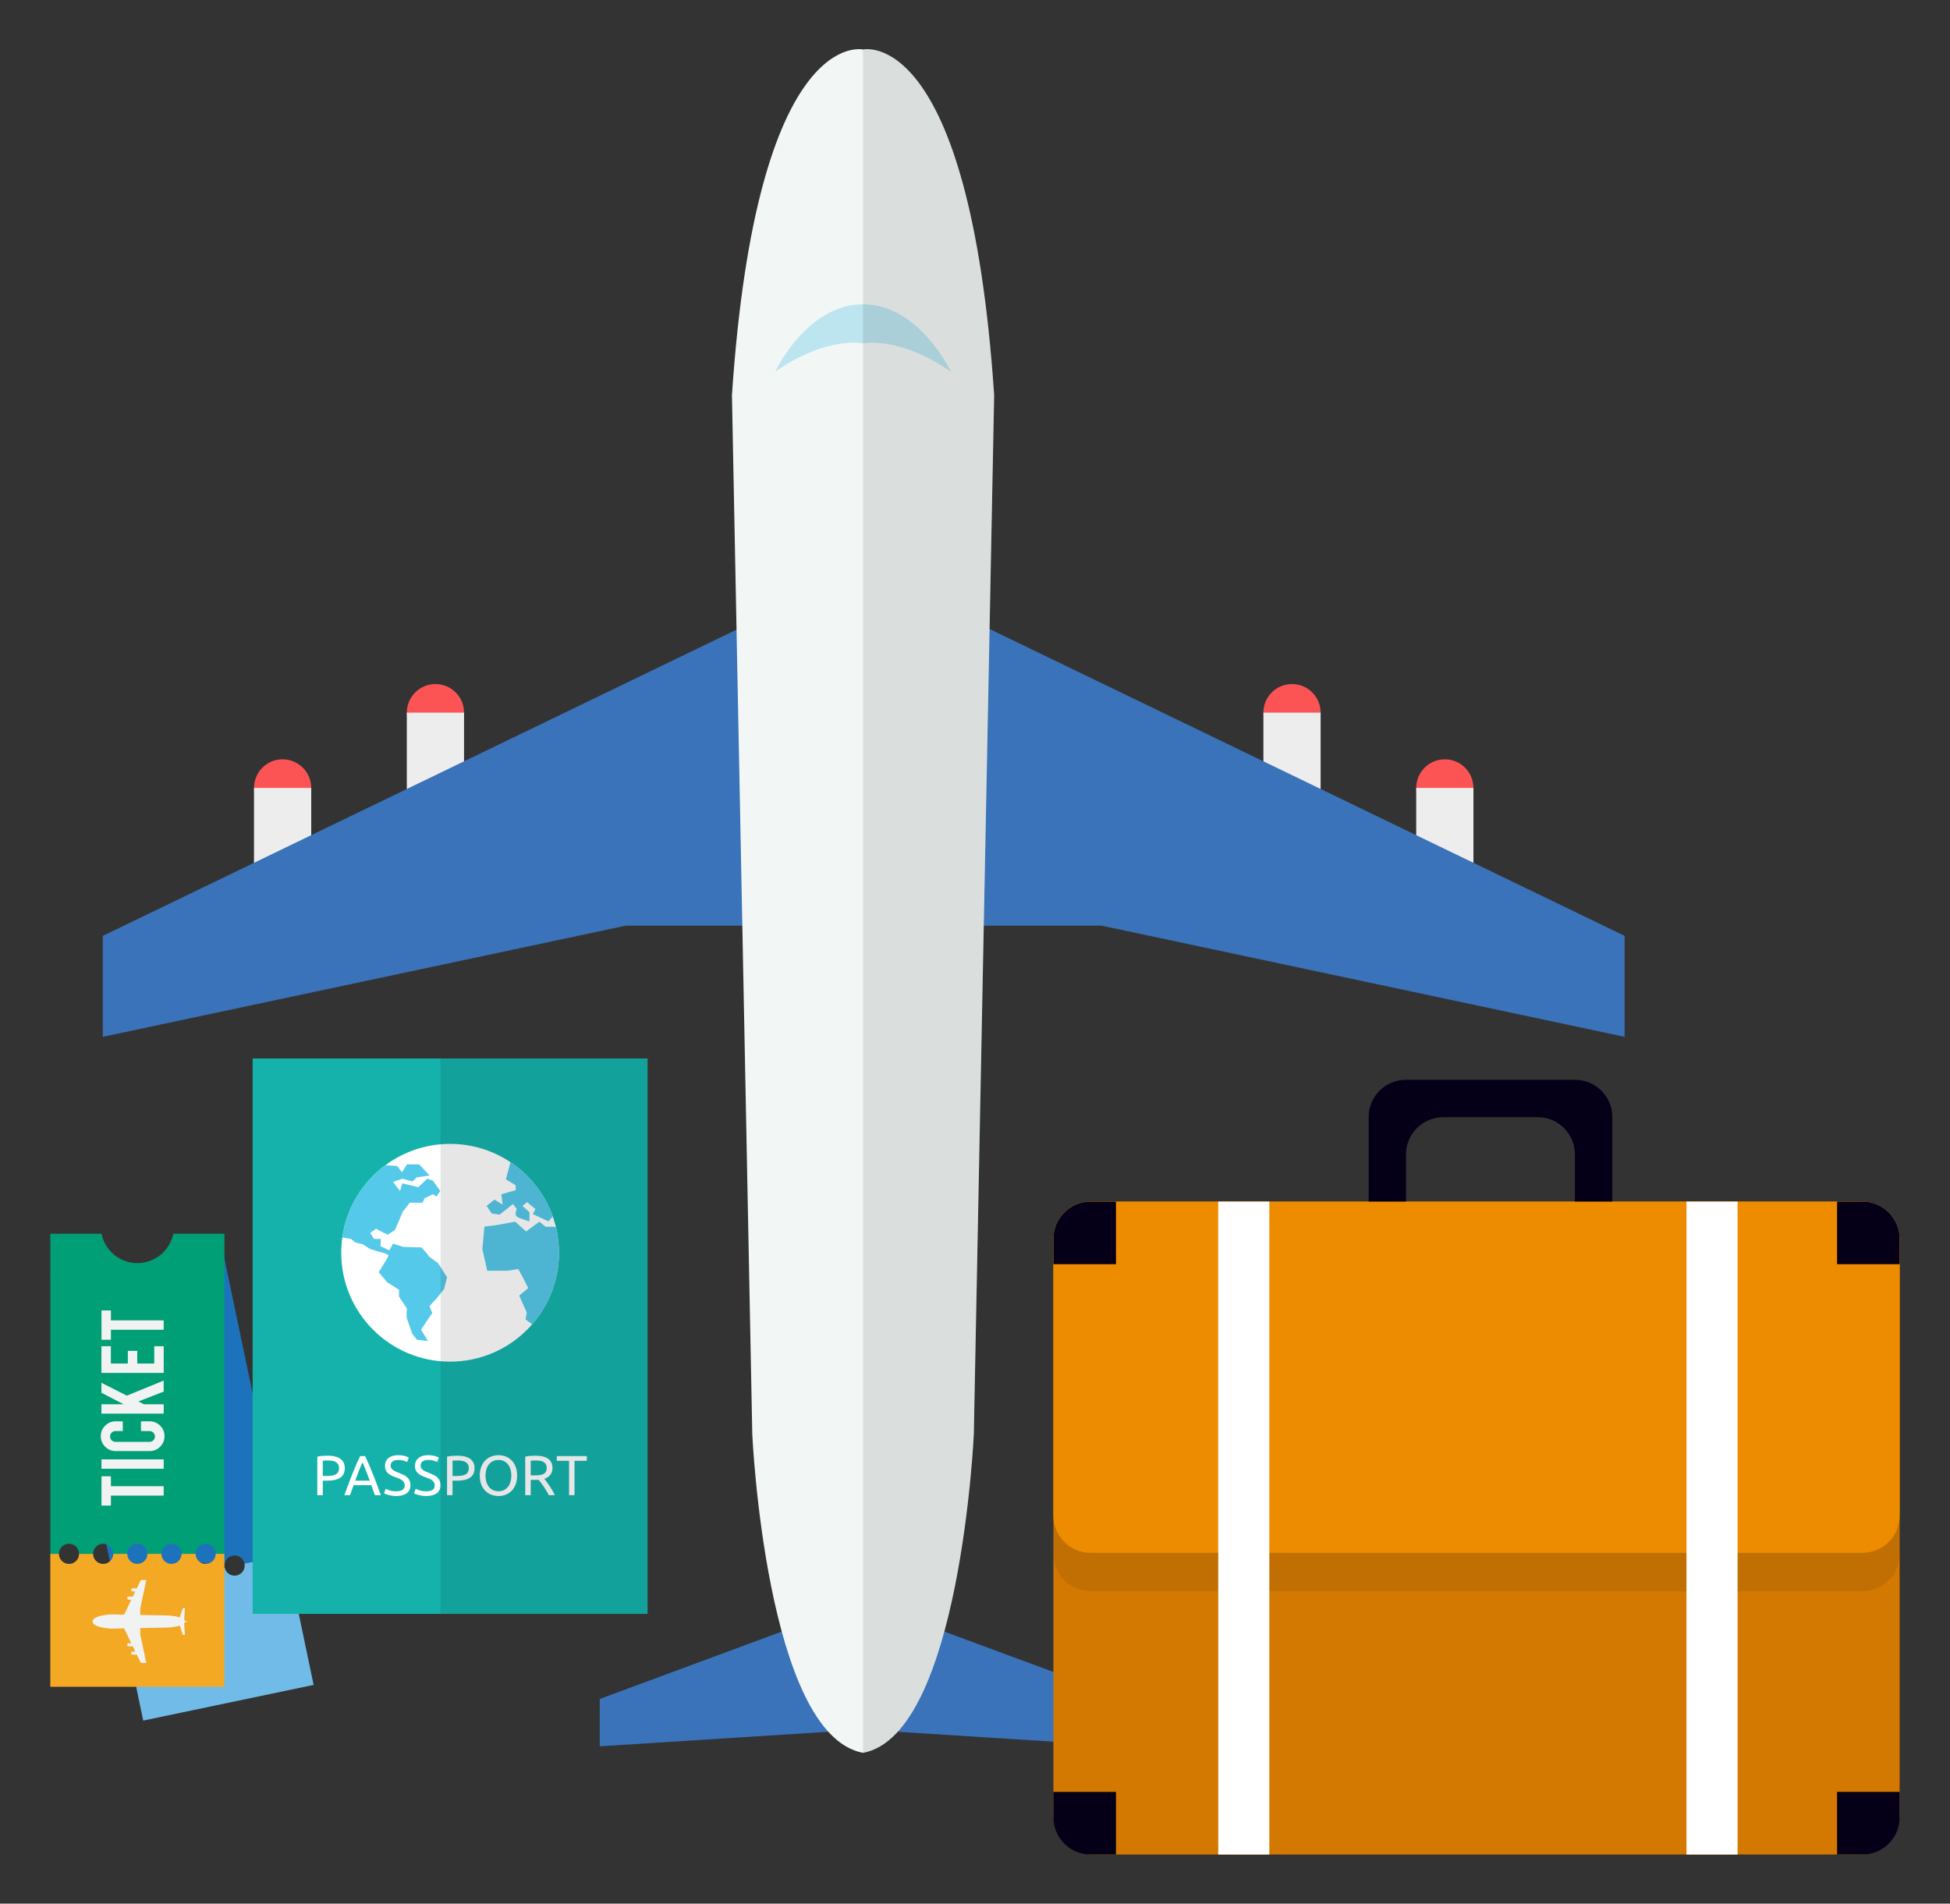 <?xml version="1.0" encoding="UTF-8"?>
<svg id="Air_Traveling" xmlns="http://www.w3.org/2000/svg" version="1.1" viewBox="0 0 280.961 274.279">
  <rect x="0" y="0" width="280.961" height="274.279" fill="#333333" stroke="none"/>
  <!-- Generator: Adobe Illustrator 29.1.0, SVG Export Plug-In . SVG Version: 2.1.0 Build 142)  -->
  <defs>
    <style>
      .st0 {
        fill: #ee8c00;
      }

      .st1 {
        fill: #f2f7f6;
      }

      .st2 {
        fill: #15b2ac;
      }

      .st3, .st4 {
        isolation: isolate;
        opacity: .1;
      }

      .st5 {
        fill: #050018;
      }

      .st6 {
        fill: #f1f2f2;
      }

      .st7 {
        fill: #009f76;
      }

      .st8 {
        fill: #fff;
      }

      .st9 {
        fill: #3a73b9;
      }

      .st10 {
        fill: #bce5f0;
      }

      .st11 {
        fill: #d37800;
      }

      .st12 {
        fill: #fc5454;
      }

      .st13 {
        fill: #1c73bb;
      }

      .st14 {
        fill: #f4a925;
      }

      .st15 {
        fill: #55c9e9;
      }

      .st16 {
        fill: #70bbe8;
      }

      .st17 {
        fill: #ededed;
      }

      .st4 {
        fill: #231f20;
      }
    </style>
  </defs>
  <g>
    <g>
      <g>
        <path class="st16" d="M38.917,225.984c-.785.165-1.556-.34-1.72-1.125l-1.973.413c.164.786-.339,1.556-1.125,1.721-.786.164-1.556-.34-1.721-1.125l-1.973.413c.165.786-.338,1.556-1.125,1.721-.785.165-1.556-.34-1.72-1.125l-1.973.413c.165.786-.339,1.556-1.125,1.721-.786.164-1.556-.339-1.721-1.125l-1.972.413c.165.786-.339,1.556-1.126,1.721-.785.165-1.556-.339-1.72-1.125l-1.212.254,3.926,18.754,24.551-5.138-3.925-18.755-1.222.256c.165.786-.338,1.556-1.125,1.721v-.005.002Z"/>
        <path class="st13" d="M20.406,185.574c-2.5.522-4.958-.819-5.926-3.08l-7.215,1.51,9.447,45.143,1.212-.254c-.164-.786.339-1.556,1.125-1.721.786-.165,1.556.34,1.721,1.125l1.972-.413c-.164-.786.339-1.556,1.126-1.721.785-.165,1.555.34,1.72,1.125l1.973-.413c-.165-.786.339-1.556,1.125-1.721.785-.165,1.556.339,1.72,1.125l1.973-.413c-.165-.786.339-1.556,1.126-1.721s1.556.338,1.72,1.125l1.973-.413c-.165-.786.339-1.556,1.125-1.721s1.556.338,1.72,1.125l1.222-.256-9.447-45.141-7.216,1.51c.02,2.46-1.693,4.676-4.192,5.198v.004l-.003-.003Z"/>
      </g>
      <g>
        <path class="st6" d="M23.538,219.148l.295,1.407-1.331.279-.865-4.132,1.331-.279.293,1.402,7.444-1.558.277,1.324-7.444,1.557h0Z"/>
        <path class="st6" d="M29.911,212.479l.277,1.324-8.773,1.837-.278-1.324,8.774-1.836h0Z"/>
        <path class="st6" d="M29.338,209.185c.122.583.021,1.122-.302,1.617-.323.493-.774.801-1.353.923l-4.79,1.003c-.583.123-1.122.021-1.617-.304s-.802-.778-.923-1.356c-.122-.583-.021-1.122.304-1.614.326-.492.778-.799,1.358-.921l1.001-.21.287,1.372-1.029.215c-.21.044-.374.157-.492.337s-.155.376-.112.585c.045.21.157.373.336.49.181.116.375.151.585.108l4.803-1.005c.211-.044.373-.155.489-.333.117-.179.154-.372.109-.583-.045-.21-.155-.374-.334-.492-.179-.119-.372-.156-.583-.113l-1.212.254-.287-1.372,1.226-.256c.583-.122,1.121-.02,1.613.305.492.326.799.776.919,1.35h.003Z"/>
        <path class="st6" d="M25.502,205.289l2.783-.583.277,1.324-8.781,1.837-.277-1.324,3.13-.655-3.47-.963-.295-1.41,3.961,1.061,4.755-3.212.325,1.556-3.274,2.136.865.232h0Z"/>
        <path class="st6" d="M27.359,200.289l-8.781,1.837-.789-3.767,1.331-.279.511,2.444,2.395-.5-.374-1.786,1.331-.279.374,1.787,2.396-.501-.511-2.444,1.33-.279.789,3.767h-.001Z"/>
        <path class="st6" d="M18.642,195.761l.295,1.407-1.331.279-.865-4.131,1.331-.279.292,1.401,7.443-1.558.277,1.324-7.444,1.557s.002,0,.002,0Z"/>
      </g>
    </g>
    <g>
      <g>
        <path class="st14" d="M29.634,225.33c-.802,0-1.454-.651-1.454-1.454h-2.016c0,.803-.651,1.454-1.454,1.454s-1.454-.651-1.454-1.454h-2.015c0,.803-.651,1.454-1.454,1.454s-1.454-.651-1.454-1.454h-2.016c0,.803-.651,1.454-1.454,1.454s-1.453-.651-1.453-1.454h-2.016c0,.803-.651,1.454-1.454,1.454s-1.453-.651-1.453-1.454h-1.238v19.162h25.082v-19.162h-1.248c0,.803-.652,1.454-1.454,1.454h.002Z"/>
        <path class="st7" d="M19.794,181.986c-2.555,0-4.685-1.816-5.17-4.228h-7.372v46.118h1.238c0-.802.651-1.454,1.453-1.454s1.454.652,1.454,1.454h2.016c0-.802.651-1.454,1.453-1.454s1.454.652,1.454,1.454h2.016c0-.802.652-1.454,1.454-1.454s1.454.652,1.454,1.454h2.015c0-.802.652-1.454,1.454-1.454s1.454.652,1.454,1.454h2.016c0-.802.652-1.454,1.454-1.454s1.454.652,1.454,1.454h1.248v-46.118h-7.372c-.485,2.412-2.614,4.228-5.17,4.228h-.001Z"/>
      </g>
      <g>
        <path class="st6" d="M15.982,215.489v1.438h-1.359v-4.222h1.359v1.43h7.605v1.353h-7.605Z"/>
        <path class="st6" d="M23.586,210.267v1.352h-8.963v-1.352h8.964-.001Z"/>
        <path class="st6" d="M23.7,206.927c0,.595-.209,1.104-.626,1.521-.418.418-.922.626-1.512.626h-4.893c-.595,0-1.103-.21-1.52-.63-.418-.419-.627-.925-.627-1.518,0-.595.211-1.101.63-1.517.419-.416.924-.622,1.517-.622h1.024v1.402h-1.052c-.215,0-.398.077-.551.23s-.229.335-.229.551.076.397.229.548c.152.149.335.225.551.225h4.908c.214,0,.397-.076.547-.225.15-.15.225-.333.225-.548s-.074-.398-.225-.551c-.149-.152-.333-.23-.547-.23h-1.238v-1.402h1.252c.595,0,1.101.21,1.517.63.415.419.622.923.622,1.509h-.002Z"/>
        <path class="st6" d="M20.743,202.327h2.844v1.353h-8.972v-1.353h3.198l-3.198-1.653v-1.441l3.66,1.851,5.312-2.17v1.59l-3.643,1.418.799.405h0Z"/>
        <path class="st6" d="M23.586,197.812h-8.971v-3.85h1.359v2.497h2.447v-1.825h1.359v1.825h2.447v-2.497h1.36v3.85h-.001Z"/>
        <path class="st6" d="M15.982,191.595v1.438h-1.359v-4.221h1.359v1.43h7.605v1.353h-7.605Z"/>
      </g>
      <path class="st6" d="M25.217,232.877c-.018-.003-.037-.006-.055-.009-.26-.044-.501-.071-.68-.088-.025-.002-.049-.004-.071-.006-.067-.005-.122-.009-.16-.011h-.018c-.026-.002-.041-.002-.041-.002l-3.986-.077v-.924l.871-4.098h-.792l-.572,1.184h-.586c-.124,0-.225.1-.225.224s.1.224.225.224h.371l-.362.749h-.598c-.123,0-.225.1-.225.224s.1.225.225.225h.381l-1.036,2.145-1.833-.036c-.453.03-.831.077-1.147.132-.064.011-.123.024-.182.036-.521.108-.849.243-1.052.376-.293.191-.33.374-.331.448,0,.024.002.037.002.037,0,0-.194.831,2.708,1.027l1.837-.036,1.032,2.136h-.381c-.123,0-.225.1-.225.224s.1.224.225.224h.598l.362.748h-.371c-.124,0-.225.101-.225.224,0,.124.1.225.225.225h.586l.572,1.184h.792l-.871-4.098v-.913l3.986-.078s.98-.044,1.714-.281l.43,1.333h.301l-.092-1.668c.062-.062.107-.128.13-.202h.254v-.121h-.261c-.025-.066-.067-.124-.122-.181l.092-1.668h-.301l-.43,1.333c-.147-.047-.305-.088-.462-.119-.076-.016-.151-.031-.227-.044v.004h0Z"/>
    </g>
  </g>
  <polygon class="st9" points="124.349 249.201 86.414 251.609 86.414 244.787 124.349 230.744 124.349 249.201"/>
  <polygon class="st9" points="124.349 249.201 162.283 251.609 162.283 244.787 124.349 230.744 124.349 249.201"/>
  <path class="st12" d="M44.842,113.526c0,2.276-1.847,4.122-4.123,4.122s-4.122-1.847-4.122-4.122,1.846-4.122,4.122-4.122,4.123,1.846,4.123,4.122Z"/>
  <rect class="st17" x="36.596" y="113.526" width="8.246" height="17.576"/>
  <path class="st12" d="M66.86,102.677c0,2.277-1.847,4.122-4.122,4.122s-4.122-1.847-4.122-4.122,1.846-4.122,4.122-4.122,4.122,1.846,4.122,4.122Z"/>
  <rect class="st17" x="58.615" y="102.677" width="8.245" height="17.576"/>
  <polygon class="st9" points="124.546 81.819 14.811 134.842 14.811 149.388 90.16 133.372 124.546 133.372 124.546 81.819"/>
  <path class="st12" d="M204.052,113.526c0,2.276,1.846,4.122,4.123,4.122s4.122-1.847,4.122-4.122-1.846-4.122-4.122-4.122-4.123,1.846-4.123,4.122Z"/>
  <rect class="st17" x="204.052" y="113.526" width="8.245" height="17.576"/>
  <path class="st12" d="M182.033,102.677c0,2.277,1.846,4.122,4.123,4.122s4.122-1.847,4.122-4.122-1.846-4.122-4.122-4.122-4.123,1.846-4.123,4.122Z"/>
  <rect class="st17" x="182.033" y="102.677" width="8.246" height="17.576"/>
  <polygon class="st9" points="124.349 81.819 234.082 134.842 234.082 149.388 158.734 133.372 124.349 133.372 124.349 81.819"/>
  <path class="st1" d="M124.349,7.131s-15.307-3.58-18.888,49.801l2.93,149.726s1.973,43.29,15.959,45.895c13.986-2.604,15.959-45.895,15.959-45.895l2.93-149.726c-3.582-53.381-18.89-49.801-18.89-49.801Z"/>
  <path class="st10" d="M111.679,53.564c7.446-5.188,12.669-4.094,12.669-4.094,0,0,5.223-1.094,12.669,4.094,0,0-4.569-9.738-12.669-9.72-8.101-.019-12.669,9.72-12.669,9.72Z"/>
  <path class="st3" d="M143.237,56.93l-2.93,149.726s-1.973,43.29-15.959,45.895V7.131s15.307-3.58,18.889,49.801h0Z"/>
  <g>
    <rect class="st6" x="162.593" y="219.583" width="2.235" height="17.905"/>
    <g>
      <rect class="st11" x="151.777" y="173.129" width="121.931" height="94.07" rx="5.636" ry="5.636"/>
      <path class="st5" d="M202.547,155.578c-2.94,0-5.345,2.405-5.345,5.345v24.41c0,2.94,1.212,5.346,2.694,5.346s2.694-2.406,2.694-5.346v-19.022c0-2.94,2.405-5.345,5.345-5.345h13.636c2.941,0,5.345,2.405,5.345,5.345v19.022c0,2.94,1.212,5.346,2.694,5.346s2.694-2.406,2.694-5.346v-24.41c0-2.94-2.405-5.345-5.345-5.345h-24.411,0Z"/>
      <path class="st4" d="M157.122,178.651h111.241c2.951,0,5.345,2.395,5.345,5.345v39.907c0,2.951-2.395,5.345-5.345,5.345h-111.24c-2.951,0-5.346-2.396-5.346-5.346v-39.906c0-2.951,2.395-5.345,5.345-5.345h0Z"/>
      <path class="st5" d="M264.689,267.198h3.673c2.94,0,5.346-2.406,5.346-5.345v-3.674h-9.019v9.019h-.001Z"/>
      <path class="st5" d="M151.777,258.181v3.674c0,2.939,2.405,5.345,5.345,5.345h3.673v-9.019h-9.019Z"/>
      <path class="st0" d="M157.122,173.129h111.241c2.951,0,5.345,2.395,5.345,5.345v39.907c0,2.949-2.395,5.345-5.345,5.345h-111.24c-2.951,0-5.346-2.396-5.346-5.346v-39.906c0-2.951,2.395-5.345,5.345-5.345h0Z"/>
      <path class="st5" d="M160.795,173.129h-3.673c-2.94,0-5.345,2.405-5.345,5.345v3.673h9.018v-9.018h.001Z"/>
      <path class="st5" d="M268.362,173.129h-3.673v9.018h9.019v-3.673c0-2.94-2.406-5.345-5.346-5.345h.001Z"/>
      <rect class="st8" x="175.524" y="173.129" width="7.365" height="94.07"/>
      <rect class="st8" x="242.992" y="173.129" width="7.364" height="94.07"/>
    </g>
  </g>
  <g>
    <rect class="st2" x="36.4" y="152.505" width="56.902" height="80.025"/>
    <g>
      <path class="st8" d="M80.539,180.5c0,8.665-7.025,15.687-15.688,15.687s-15.687-7.024-15.687-15.687,7.024-15.687,15.687-15.687,15.688,7.024,15.688,15.687h0Z"/>
      <g>
        <path class="st15" d="M80.111,176.849l-.257-.096h-1.232l-.91-.734-1.907,1.408-1.584-1.408-2.698.499-1.732.205-.293,3.258.704,3.108h2.876l1.6-.235.689,1.263.734,1.467-1.292,1.085,1.086,2.464-.177.969.957.706c2.407-2.757,3.864-6.365,3.864-10.311,0-1.256-.149-2.479-.428-3.65v.003h-.001Z"/>
        <path class="st15" d="M51.236,179.032l1.017.235,1.016.665,1.369.429.705.175.665.293-.352.704-1.095,1.761,1.213,1.448,1.72,1.096v.978l1.135,1.721s-.118,1.096,0,1.448c.117.352.782,2.191.782,2.191l.665.861,1.603.196-1.016-1.644s1.486-2.27,1.603-2.347-.469-.978-.352-1.096c.118-.119,1.057-1.135,1.057-1.135l1.016-1.29.43-1.683-1.292-2.035s-1.448-1.017-1.448-1.135c0-.117-.939-1.134-.939-1.134l-2.62-.077-1.487-.47-.548.978-1.252-.626.04-1.033h-.979l-.547-.844.821-.626,1.682.861,1.057-.665,1.133-2.661,1.017-1.292h1.839l.274-.626,1.213-.586.509.335.547-.806-1.057-1.486-.821-.274-.303.284-.987.93-2.308-.548-.313,1.096-1.016-1.292,1.331-.469,1.487.391.586-.587,1.878-.273-1.526-1.604h-1.76l-.704,1.134-.704-.9-1.702-.111c-3.297,2.443-5.602,6.15-6.202,10.403l1.252.216.665.525h-.003.005Z"/>
        <path class="st15" d="M74.298,170.778v.704l-2.073.587.195,1.486-1.173-.719-1.135.913.744,1.097,1.134.156,1.917-1.525.547.704s-.352.821,0,1.096,1.832.704,1.832.704v-1.331l-1.01-.9.665-.547,1.212,1.016-.391.705,2.269,1.056s.25-.288.611-.712c-1.139-3.222-3.3-5.961-6.094-7.826l-.659,2.474,1.409.861v.003h.001Z"/>
      </g>
    </g>
    <g>
      <path class="st8" d="M47.215,209.738c.791,0,1.397.149,1.824.451.426.301.637.749.637,1.345,0,.325-.057.604-.174.832-.117.231-.284.418-.503.561-.22.144-.487.248-.8.313-.314.066-.669.098-1.064.098h-.625v2.088h-.789v-5.55c.221-.054.47-.09.745-.11.274-.019.523-.028.752-.028h-.002ZM47.279,210.428c-.335,0-.593.008-.772.025v2.21h.593c.271,0,.515-.017.731-.052s.399-.095.548-.18c.149-.084.264-.199.346-.346.081-.146.123-.333.123-.561,0-.217-.043-.396-.126-.537-.085-.141-.198-.253-.342-.337-.144-.085-.31-.142-.5-.175-.19-.032-.391-.048-.602-.048h0Z"/>
      <path class="st8" d="M54.015,215.426c-.092-.243-.179-.484-.261-.719-.081-.235-.165-.476-.253-.719h-2.552l-.512,1.438h-.821c.216-.595.419-1.148.609-1.653.189-.507.376-.987.557-1.442.182-.455.362-.89.541-1.304.18-.415.366-.825.561-1.231h.724c.194.406.381.817.56,1.231.18.415.359.849.541,1.304.181.455.367.936.556,1.442.191.507.394,1.057.611,1.653h-.861.002-.002ZM53.276,213.337c-.173-.47-.346-.927-.516-1.369-.17-.441-.348-.865-.531-1.271-.191.406-.37.83-.541,1.271-.17.442-.339.898-.508,1.369h2.097-.002Z"/>
      <path class="st8" d="M57.079,214.865c.823,0,1.235-.282,1.235-.845,0-.173-.037-.322-.11-.443-.073-.122-.17-.228-.297-.316-.124-.089-.266-.167-.426-.232s-.33-.13-.508-.194c-.207-.07-.401-.149-.586-.24-.184-.089-.344-.195-.479-.318-.135-.121-.242-.266-.321-.434s-.118-.371-.118-.609c0-.493.167-.877.503-1.154.336-.276.799-.415,1.389-.415.342,0,.652.036.931.109.278.074.484.154.613.24l-.253.642c-.114-.07-.283-.139-.509-.207-.225-.068-.487-.101-.784-.101-.151,0-.293.016-.423.048s-.243.08-.342.146-.174.148-.232.248c-.056.1-.086.218-.086.354,0,.151.029.279.089.382.058.102.143.193.253.273.109.078.234.15.377.215.144.066.302.13.476.195.243.098.468.195.671.292.203.098.379.214.528.35s.264.296.346.483.122.414.122.679c0,.493-.181.872-.541,1.138s-.869.398-1.523.398c-.221,0-.427-.016-.613-.045-.188-.029-.354-.065-.5-.105s-.273-.085-.377-.13c-.107-.046-.189-.086-.249-.118l.235-.65c.124.07.314.149.568.235.255.088.567.13.935.13l.003-.002h.001Z"/>
      <path class="st8" d="M61.402,214.865c.824,0,1.236-.282,1.236-.845,0-.173-.037-.322-.11-.443-.073-.122-.171-.228-.296-.316-.125-.089-.266-.167-.427-.232-.16-.065-.329-.13-.509-.194-.206-.07-.401-.149-.585-.24-.184-.089-.345-.195-.479-.318-.136-.121-.242-.266-.321-.434-.079-.168-.119-.371-.119-.609,0-.493.168-.877.502-1.154.336-.276.799-.415,1.389-.415.343,0,.653.036.931.109.279.074.483.154.613.24l-.252.642c-.114-.07-.283-.139-.508-.207-.226-.068-.487-.101-.785-.101-.151,0-.292.016-.422.048s-.242.08-.342.146c-.098.066-.174.148-.232.248-.056.1-.086.218-.086.354,0,.151.03.279.089.382.06.102.143.193.253.273.109.078.234.15.377.215.144.066.303.13.475.195.243.098.468.195.672.292.202.098.378.214.528.35.149.136.263.296.346.483s.122.414.122.679c0,.493-.181.872-.541,1.138s-.869.398-1.524.398c-.221,0-.427-.016-.613-.045-.188-.029-.354-.065-.5-.105-.147-.041-.273-.085-.377-.13-.107-.046-.189-.086-.248-.118l.235-.65c.125.07.314.149.569.235.255.088.566.13.934.13l.002-.002h.001Z"/>
      <path class="st8" d="M65.911,209.738c.791,0,1.397.149,1.824.451.426.301.637.749.637,1.345,0,.325-.057.604-.174.832-.117.231-.284.418-.503.561-.219.144-.487.248-.801.313-.314.066-.669.098-1.065.098h-.625v2.088h-.79v-5.55c.221-.054.47-.09.745-.11.274-.019.524-.028.752-.028h.002-.001ZM65.976,210.428c-.335,0-.593.008-.772.025v2.21h.593c.271,0,.514-.017.731-.052.216-.036.399-.095.548-.18.149-.084.264-.199.346-.346s.122-.333.122-.561c0-.217-.043-.396-.126-.537-.085-.141-.198-.253-.342-.337-.144-.085-.31-.142-.5-.175-.191-.032-.391-.048-.602-.048h.001Z"/>
      <path class="st8" d="M69.128,212.607c0-.483.072-.908.215-1.276.144-.368.339-.676.585-.922.246-.246.534-.431.862-.557.328-.125.676-.187,1.043-.187.363,0,.706.062,1.029.187.322.124.605.31.849.557.243.246.439.554.582.922.144.369.215.794.215,1.276s-.071.908-.215,1.275c-.143.368-.337.676-.582.923-.242.246-.526.431-.849.557-.323.124-.665.187-1.029.187-.368,0-.715-.063-1.043-.187-.328-.125-.615-.31-.862-.557-.246-.246-.442-.554-.585-.923-.143-.369-.215-.794-.215-1.275ZM69.958,212.607c0,.342.045.652.131.931.088.279.21.516.37.711s.355.346.584.451c.232.107.489.159.777.159s.544-.052.772-.159c.228-.105.421-.256.582-.451.16-.194.283-.431.369-.711.088-.279.13-.589.13-.931s-.043-.652-.13-.931c-.087-.279-.211-.516-.369-.711-.16-.195-.354-.346-.582-.45-.228-.107-.486-.159-.772-.159s-.545.053-.777.159c-.23.105-.425.256-.584.45-.16.195-.283.432-.37.711-.087.28-.131.589-.131.931Z"/>
      <path class="st8" d="M78.433,213.069c.087.109.197.252.33.427.133.177.268.371.409.585s.281.438.418.671c.139.233.256.459.354.675h-.861c-.109-.206-.227-.415-.354-.626s-.255-.414-.386-.605c-.13-.192-.26-.373-.386-.541-.127-.168-.242-.314-.346-.439-.07.005-.143.008-.215.008h-.93v2.202h-.789v-5.55c.221-.054.47-.09.745-.11.273-.019.523-.028.752-.028.791,0,1.393.149,1.808.447.415.299.621.743.621,1.333,0,.374-.098.694-.297.959-.197.265-.49.463-.873.593h-.001ZM77.239,210.428c-.336,0-.594.008-.772.025v2.12h.56c.272,0,.515-.014.731-.041.216-.026.399-.078.548-.155s.263-.183.346-.322c.08-.139.121-.321.121-.548,0-.211-.041-.387-.121-.528-.083-.14-.192-.253-.33-.333-.138-.081-.301-.138-.487-.17-.188-.032-.386-.048-.597-.048h.001Z"/>
      <path class="st8" d="M84.551,209.794v.683h-1.771v4.949h-.789v-4.949h-1.771v-.683s4.331,0,4.331,0Z"/>
    </g>
    <rect class="st3" x="63.475" y="152.505" width="29.828" height="80.025"/>
  </g>
</svg>